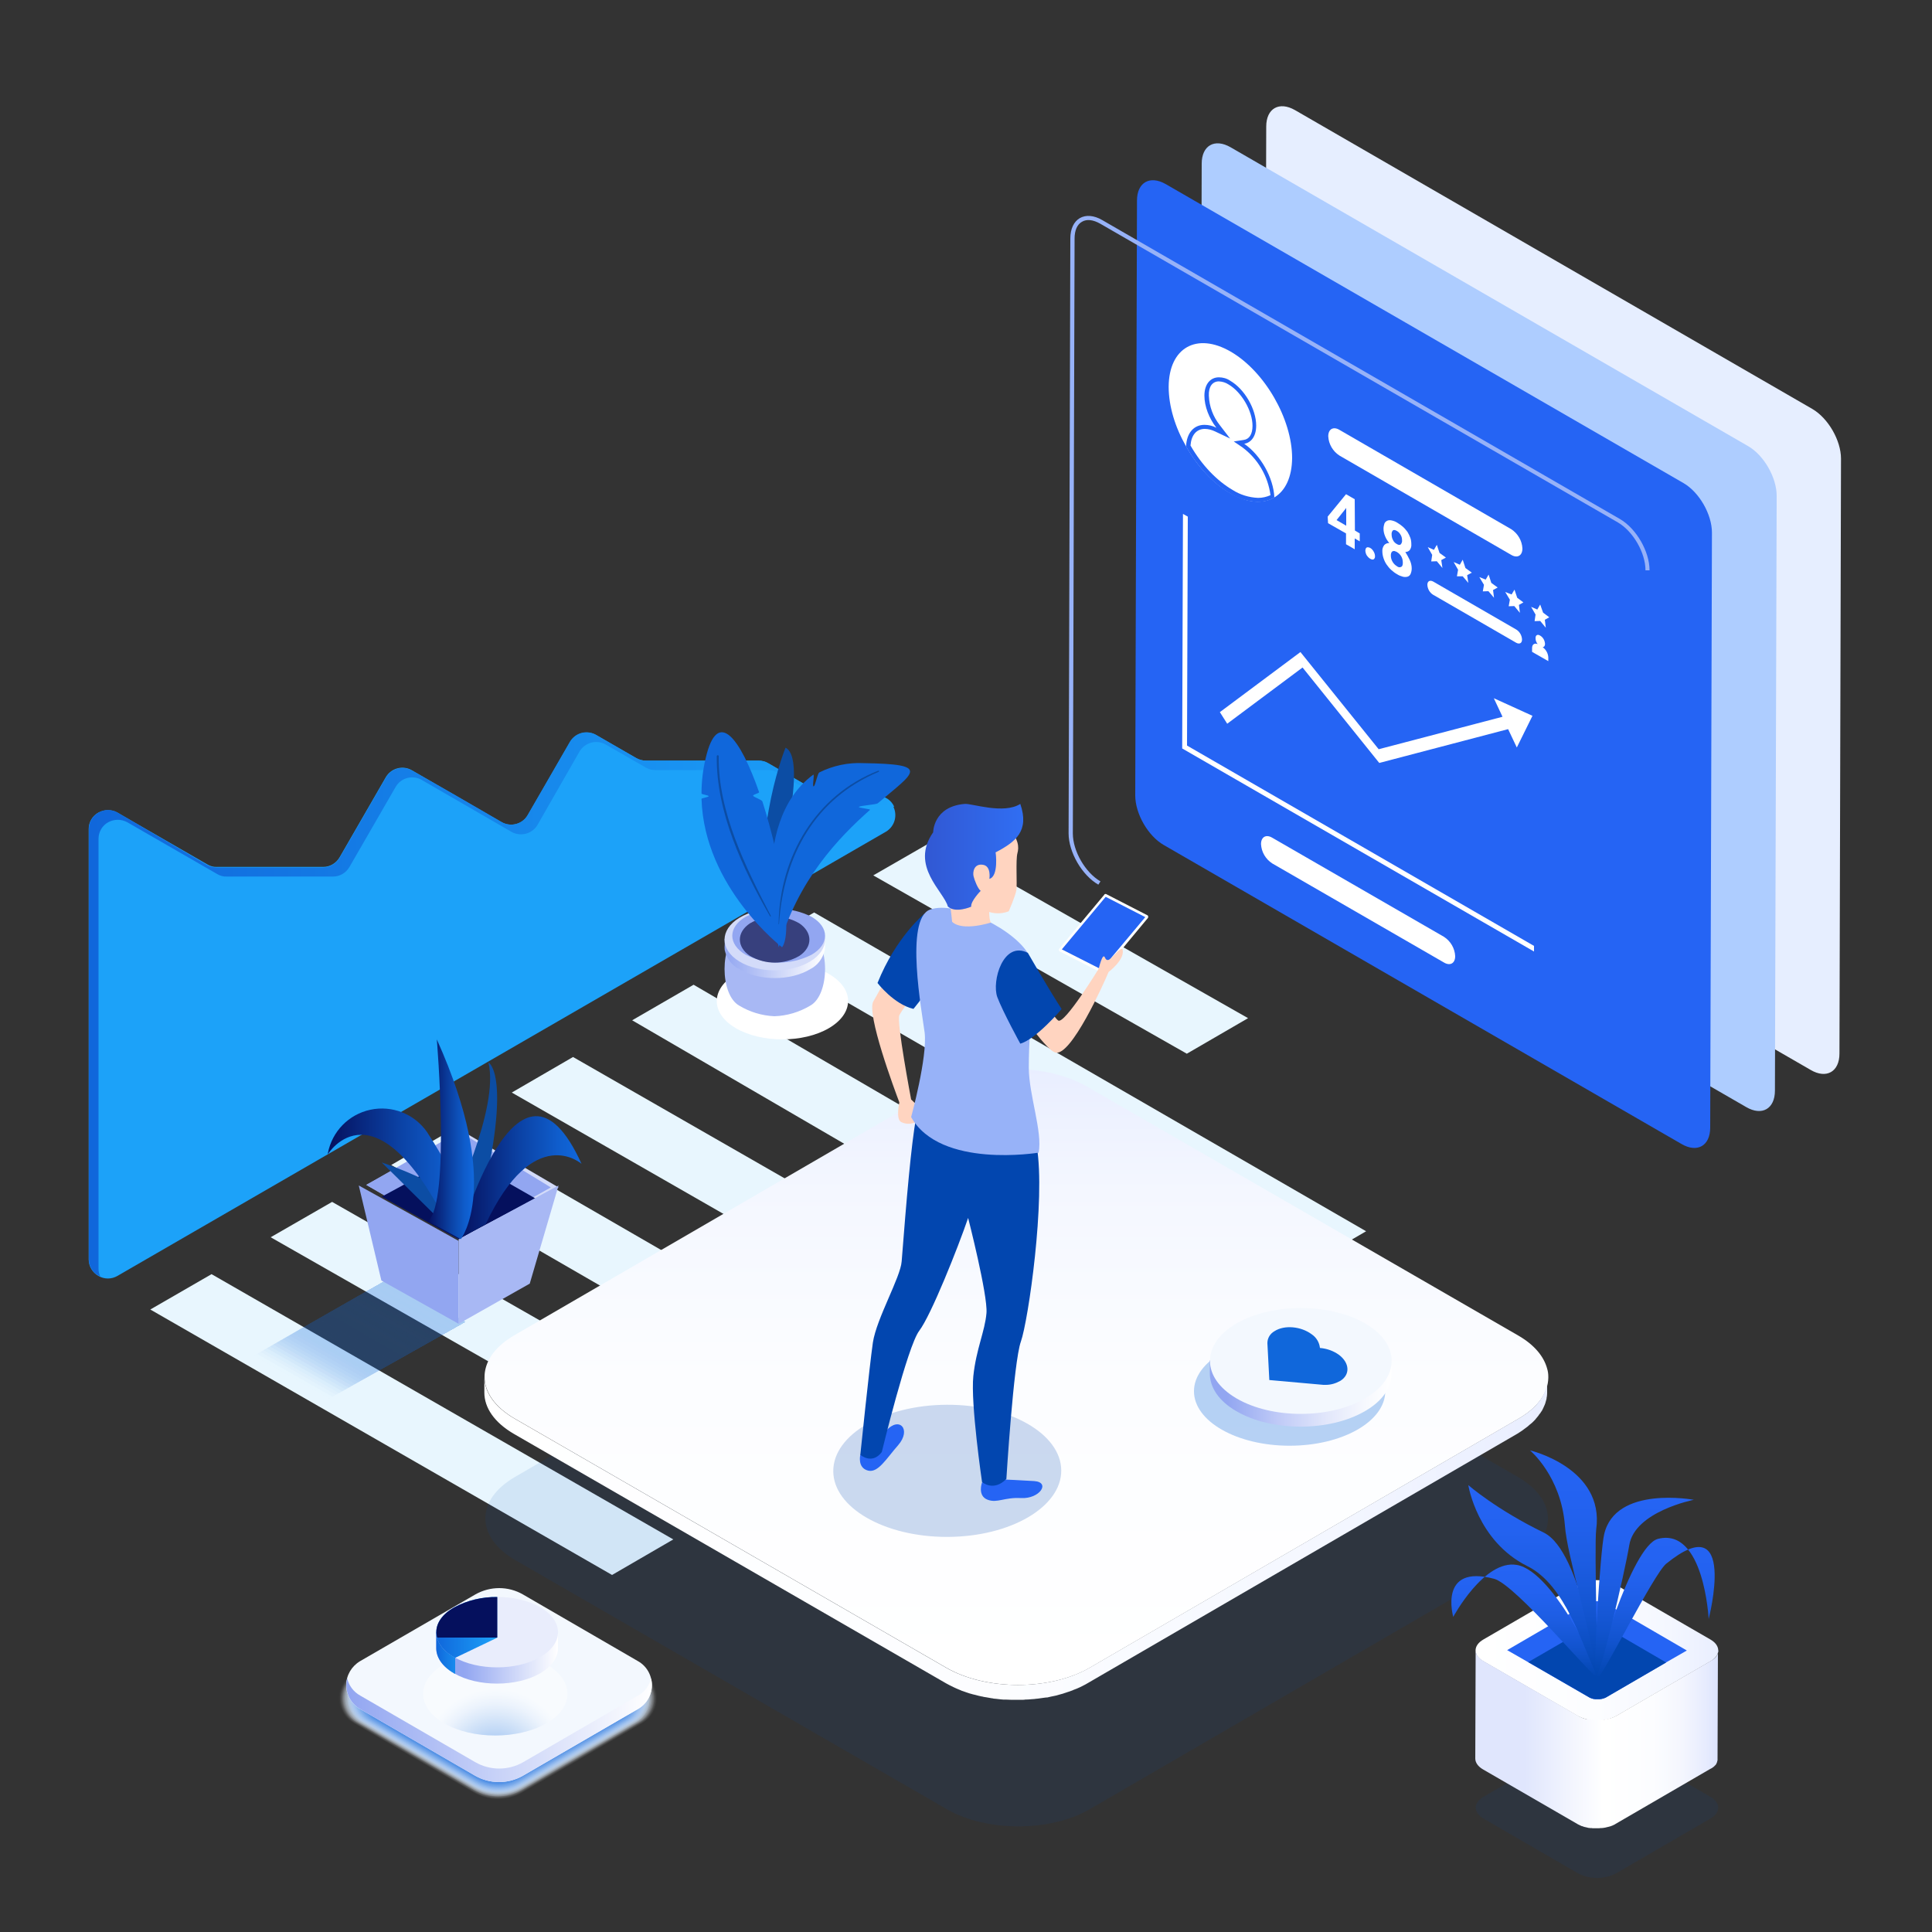 <?xml version="1.0" encoding="utf-8"?>
<!-- Generator: Adobe Illustrator 22.0.0, SVG Export Plug-In . SVG Version: 6.00 Build 0)  -->
<svg version="1.1" id="图层_1" xmlns="http://www.w3.org/2000/svg" xmlns:xlink="http://www.w3.org/1999/xlink" x="0px" y="0px"
	 viewBox="0 0 1000 1000" style="enable-background:new 0 0 1000 1000;" xml:space="preserve">
<rect x="0" y="0" width="1000" height="1000" fill="#333333" stroke="none"/>
<style type="text/css">
	.st0{fill:none;}
	.st1{fill:#1CA2F9;}
	.st2{fill:url(#路径_125_);}
	.st3{fill:#E8F6FE;}
	.st4{fill:#0C4DA4;}
	.st5{fill:url(#路径_128_);}
	.st6{fill:#A8B8F4;}
	.st7{fill:url(#路径_129_);}
	.st8{fill:#D3DBF9;}
	.st9{fill:#92A6F1;}
	.st10{fill:#37407D;}
	.st11{fill:#1067DB;}
	.st12{opacity:0.3;}
	.st13{fill:#1067DB;fill-opacity:0;}
	.st14{opacity:2.000000e-02;fill:#1067DB;enable-background:new    ;}
	.st15{opacity:5.000000e-02;fill:#1067DB;enable-background:new    ;}
	.st16{opacity:7.000000e-02;fill:#1067DB;enable-background:new    ;}
	.st17{opacity:0.1;fill:#1067DB;enable-background:new    ;}
	.st18{opacity:0.12;fill:#1067DB;enable-background:new    ;}
	.st19{opacity:0.15;fill:#1067DB;enable-background:new    ;}
	.st20{opacity:0.17;fill:#1067DB;enable-background:new    ;}
	.st21{opacity:0.2;fill:#1067DB;enable-background:new    ;}
	.st22{opacity:0.22;fill:#1067DB;enable-background:new    ;}
	.st23{opacity:0.24;fill:#1067DB;enable-background:new    ;}
	.st24{opacity:0.27;fill:#1067DB;enable-background:new    ;}
	.st25{opacity:0.29;fill:#1067DB;enable-background:new    ;}
	.st26{opacity:0.32;fill:#1067DB;enable-background:new    ;}
	.st27{opacity:0.34;fill:#1067DB;enable-background:new    ;}
	.st28{opacity:0.37;fill:#1067DB;enable-background:new    ;}
	.st29{opacity:0.39;fill:#1067DB;enable-background:new    ;}
	.st30{opacity:0.41;fill:#1067DB;enable-background:new    ;}
	.st31{opacity:0.44;fill:#1067DB;enable-background:new    ;}
	.st32{opacity:0.46;fill:#1067DB;enable-background:new    ;}
	.st33{opacity:0.49;fill:#1067DB;enable-background:new    ;}
	.st34{opacity:0.51;fill:#1067DB;enable-background:new    ;}
	.st35{opacity:0.54;fill:#1067DB;enable-background:new    ;}
	.st36{opacity:0.56;fill:#1067DB;enable-background:new    ;}
	.st37{opacity:0.59;fill:#1067DB;enable-background:new    ;}
	.st38{opacity:0.61;fill:#1067DB;enable-background:new    ;}
	.st39{opacity:0.63;fill:#1067DB;enable-background:new    ;}
	.st40{opacity:0.66;fill:#1067DB;enable-background:new    ;}
	.st41{opacity:0.68;fill:#1067DB;enable-background:new    ;}
	.st42{opacity:0.71;fill:#1067DB;enable-background:new    ;}
	.st43{opacity:0.73;fill:#1067DB;enable-background:new    ;}
	.st44{opacity:0.76;fill:#1067DB;enable-background:new    ;}
	.st45{opacity:0.78;fill:#1067DB;enable-background:new    ;}
	.st46{opacity:0.8;fill:#1067DB;enable-background:new    ;}
	.st47{opacity:0.83;fill:#1067DB;enable-background:new    ;}
	.st48{opacity:0.85;fill:#1067DB;enable-background:new    ;}
	.st49{opacity:0.88;fill:#1067DB;enable-background:new    ;}
	.st50{opacity:0.9;fill:#1067DB;enable-background:new    ;}
	.st51{opacity:0.93;fill:#1067DB;enable-background:new    ;}
	.st52{opacity:0.95;fill:#1067DB;enable-background:new    ;}
	.st53{opacity:0.98;fill:#1067DB;enable-background:new    ;}
	.st54{fill:#05105D;}
	.st55{fill:url(#路径_130_);}
	.st56{fill:url(#路径_131_);}
	.st57{fill:url(#路径_132_);}
	.st58{opacity:0.1;fill:#0246AF;enable-background:new    ;}
	.st59{fill:url(#Path_43_);}
	.st60{fill:url(#Path_44_);}
	.st61{fill:#E6EEFF;}
	.st62{fill:#AECDFF;}
	.st63{fill:#2564F4;}
	.st64{fill:#97B2F8;}
	.st65{fill:#FFFFFF;}
	.st66{fill:url(#Path_45_);}
	.st67{fill:#0246AF;}
	.st68{opacity:0.1;}
	.st69{fill:url(#Path_46_);}
	.st70{fill:url(#Path_47_);}
	.st71{fill:url(#Path_48_);}
	.st72{fill:url(#Path_49_);}
	.st73{fill:url(#Path_50_);}
	.st74{fill:url(#Path_51_);}
	.st75{opacity:0.2;fill:#0246AF;enable-background:new    ;}
	.st76{fill:#FFD4C0;}
	.st77{fill:url(#Path_52_);}
	.st78{opacity:0.3;fill:#1067DB;enable-background:new    ;}
	.st79{fill:url(#路径_133_);}
	.st80{fill:#F3F8FE;}
	.st81{fill:#FFFFFF;fill-opacity:0;}
	.st82{opacity:2.000000e-02;fill:#F9FBFE;enable-background:new    ;}
	.st83{opacity:5.000000e-02;fill:#F3F8FD;enable-background:new    ;}
	.st84{opacity:7.000000e-02;fill:#EEF4FC;enable-background:new    ;}
	.st85{opacity:0.1;fill:#E8F0FB;enable-background:new    ;}
	.st86{opacity:0.12;fill:#E2ECFB;enable-background:new    ;}
	.st87{opacity:0.15;fill:#DCE9FA;enable-background:new    ;}
	.st88{opacity:0.17;fill:#D6E5F9;enable-background:new    ;}
	.st89{opacity:0.2;fill:#D0E1F8;enable-background:new    ;}
	.st90{opacity:0.22;fill:#CBDEF7;enable-background:new    ;}
	.st91{opacity:0.24;fill:#C5DAF6;enable-background:new    ;}
	.st92{opacity:0.27;fill:#BFD6F5;enable-background:new    ;}
	.st93{opacity:0.29;fill:#B9D3F4;enable-background:new    ;}
	.st94{opacity:0.32;fill:#B3CFF4;enable-background:new    ;}
	.st95{opacity:0.34;fill:#ADCBF3;enable-background:new    ;}
	.st96{opacity:0.37;fill:#A8C7F2;enable-background:new    ;}
	.st97{opacity:0.39;fill:#A2C4F1;enable-background:new    ;}
	.st98{opacity:0.41;fill:#9CC0F0;enable-background:new    ;}
	.st99{opacity:0.44;fill:#96BCEF;enable-background:new    ;}
	.st100{opacity:0.46;fill:#90B9EE;enable-background:new    ;}
	.st101{opacity:0.49;fill:#8AB5ED;enable-background:new    ;}
	.st102{opacity:0.51;fill:#85B1ED;enable-background:new    ;}
	.st103{opacity:0.54;fill:#7FADEC;enable-background:new    ;}
	.st104{opacity:0.56;fill:#79AAEB;enable-background:new    ;}
	.st105{opacity:0.59;fill:#73A6EA;enable-background:new    ;}
	.st106{opacity:0.61;fill:#6DA2E9;enable-background:new    ;}
	.st107{opacity:0.63;fill:#679FE8;enable-background:new    ;}
	.st108{opacity:0.66;fill:#629BE7;enable-background:new    ;}
	.st109{opacity:0.68;fill:#5C97E6;enable-background:new    ;}
	.st110{opacity:0.71;fill:#5693E6;enable-background:new    ;}
	.st111{opacity:0.73;fill:#5090E5;enable-background:new    ;}
	.st112{opacity:0.76;fill:#4A8CE4;enable-background:new    ;}
	.st113{opacity:0.78;fill:#4488E3;enable-background:new    ;}
	.st114{opacity:0.8;fill:#3F85E2;enable-background:new    ;}
	.st115{opacity:0.83;fill:#3981E1;enable-background:new    ;}
	.st116{opacity:0.85;fill:#337DE0;enable-background:new    ;}
	.st117{opacity:0.88;fill:#2D7ADF;enable-background:new    ;}
	.st118{opacity:0.9;fill:#2776DF;enable-background:new    ;}
	.st119{opacity:0.93;fill:#2172DE;enable-background:new    ;}
	.st120{opacity:0.95;fill:#1C6EDD;enable-background:new    ;}
	.st121{opacity:0.98;fill:#166BDC;enable-background:new    ;}
	.st122{fill:url(#路径_134_);}
	.st123{opacity:0.44;fill:url(#路径_135_);enable-background:new    ;}
	.st124{fill:url(#路径_136_);}
	.st125{fill:url(#路径_137_);}
	.st126{fill:#E9EDFC;}
	.st127{fill:url(#路径_138_);}
</style>
<rect id="矩形复制-21" class="st0" width="1000" height="1000"/>
<g id="graph-3复制-3" transform="translate(0, 324)">
	<path id="路径" class="st1" d="M458.7,106.4l-397.9,230c-3.1,1.8-6.8,1.8-9.9,0s-5-5-5-8.6V105.1c0-3.5,1.9-6.8,5-8.5
		c3.1-1.7,6.8-1.7,9.9,0l46.5,26.8c1.5,0.9,3.2,1.4,5,1.3h55c3.5,0,6.7-1.9,8.5-5l24-41.6c2.8-4.6,8.8-6.1,13.4-3.4l23.2,13.4
		l23.3,13.5c4.7,2.6,10.7,1,13.4-3.6L295.1,60c2.8-4.6,8.7-6.2,13.4-3.6l20.9,12c1.5,0.9,3.2,1.3,5,1.3h58.2c1.7,0,3.5,0.4,5,1.3
		l27.1,15.7c1.5,0.9,3.2,1.3,5,1.3h24.3c4.3,0.2,8,3.2,9.1,7.4C464.2,99.7,462.4,104.1,458.7,106.4z"/>
	
		<linearGradient id="路径_125_" gradientUnits="userSpaceOnUse" x1="193.535" y1="571.869" x2="194.535" y2="571.869" gradientTransform="matrix(416.866 0 0 -281.704 -80631.938 161293.75)">
		<stop  offset="0" style="stop-color:#1067DB"/>
		<stop  offset="1" style="stop-color:#1CA2F9"/>
	</linearGradient>
	<path id="路径_1_" class="st2" d="M51,332.8V110.1c0-3.5,1.9-6.8,5-8.5s6.8-1.7,9.9,0l46.5,26.8c1.5,0.9,3.2,1.4,5,1.3h55
		c3.5,0,6.7-1.9,8.5-5l24-41.6c2.8-4.6,8.8-6.1,13.4-3.4l23.2,13.4l23.3,13.5c4.7,2.6,10.7,1,13.4-3.6L300,64.9
		c2.8-4.6,8.7-6.2,13.4-3.6l20.9,12c1.5,0.9,3.2,1.3,5,1.3h58.2c1.7,0,3.5,0.4,5,1.3l27.1,15.7c1.5,0.9,3.2,1.3,5,1.3h24.3
		c1.4,0,2.7,0.3,4,0.8c-1.5-3.6-5.1-5.9-8.9-5.8h-24.4c-1.7,0-3.5-0.4-5-1.3L397.5,71c-1.5-0.9-3.2-1.3-5-1.3h-58.2
		c-1.7,0-3.5-0.5-5-1.3l-20.9-12.1c-4.7-2.6-10.6-1.1-13.4,3.6l-21.9,38c-2.7,4.7-8.7,6.3-13.4,3.6l-23.3-13.5l-23.2-13.2
		c-4.7-2.6-10.6-1.1-13.4,3.6l-24,41.6c-1.8,3-5,4.9-8.5,5h-55.2c-1.7,0-3.5-0.4-5-1.3L60.9,96.6c-3.1-1.8-6.8-1.8-9.9,0
		c-3.1,1.7-5,5-5,8.5v222.7c0,3.9,2.3,7.4,5.9,8.9C51.3,335.5,51,334.2,51,332.8z"/>
	<polygon id="路径_2_" class="st3" points="77.8,353.8 316.8,491.2 348.5,472.8 109.5,335.5 	"/>
	<polygon id="路径_3_" class="st3" points="140.1,316.4 300.9,408.1 332.6,389.8 171.9,298.1 	"/>
	<polygon id="路径_4_" class="st3" points="202.5,279 488.2,444 520,425.7 234.2,260.6 	"/>
	<polygon id="路径_5_" class="st3" points="264.9,241.5 503.7,378.4 535.5,360.1 296.6,223.1 	"/>
	<polygon id="路径_6_" class="st3" points="327.2,204.1 487.8,297.6 519.6,279.3 359,185.7 	"/>
	<polygon id="路径_7_" class="st3" points="389.6,166.6 675.4,331.7 707.1,313.3 421.4,148.3 	"/>
	<polygon id="路径_8_" class="st3" points="452,129.1 614.3,221.4 646,203 483.8,110.8 	"/>
</g>
<g id="编组-12复制-5" transform="translate(317, 324)">
	<path id="路径_9_" class="st4" d="M89.6,63c0,0-16.6,40.1-10.2,87.4C79.5,150.4,103.6,69.9,89.6,63z"/>
	
		<radialGradient id="路径_128_" cx="-127.381" cy="203.16" r="0.819" gradientTransform="matrix(39.75 0 0 -39.75 5151.38 23015.254)" gradientUnits="userSpaceOnUse">
		<stop  offset="0.27" style="stop-color:#1067DB"/>
		<stop  offset="0.31" style="stop-color:#2977DF"/>
		<stop  offset="0.41" style="stop-color:#619BE7"/>
		<stop  offset="0.52" style="stop-color:#91B9EE"/>
		<stop  offset="0.62" style="stop-color:#B9D2F4"/>
		<stop  offset="0.72" style="stop-color:#D8E6F9"/>
		<stop  offset="0.82" style="stop-color:#EDF4FC"/>
		<stop  offset="0.91" style="stop-color:#FBFCFE"/>
		<stop  offset="1" style="stop-color:#FFFFFF"/>
	</radialGradient>
	<path id="路径_10_" class="st5" d="M112,208.2c13.3-7.8,13.3-20.4,0-28.1s-34.9-7.8-48.1,0s-13.2,20.4,0,28.1
		S98.8,215.9,112,208.2z"/>
	<path id="路径_11_" class="st6" d="M102.4,196.5c10.2-5.7,10.2-32.2,0-37.9c-11.6-5.7-25.2-5.7-36.8,0
		c-10.1,5.7-10.1,32.2,0,37.9c5.5,3.3,11.7,5.2,18.2,5.5C90.3,201.8,96.7,199.9,102.4,196.5z"/>
	
		<linearGradient id="路径_129_" gradientUnits="userSpaceOnUse" x1="-126.731" y1="574.77" x2="-125.731" y2="574.77" gradientTransform="matrix(52 0 0 -31.8 6648 18444.002)">
		<stop  offset="0" style="stop-color:#92A6F1"/>
		<stop  offset="1" style="stop-color:#FFFFFF"/>
	</linearGradient>
	<path id="路径_12_" class="st7" d="M110,166.6v-4.7h-1c-1.5-2.9-3.8-5.3-6.6-6.9c-10.2-6.2-26.7-6.2-36.8,0
		c-2.8,1.6-5.1,3.9-6.6,6.9h-0.9v3.1c-0.1,0.9-0.1,1.8,0,2.7l0,0l0,0c0.9,4.3,3.7,8,7.5,9.9c10.1,6.2,26.7,6.2,36.8,0
		c3.8-1.9,6.5-5.5,7.5-9.9l0,0L110,166.6z"/>
	<path id="路径_13_" class="st8" d="M102.4,173.6c10.2-6.2,10.2-16.3,0-22.5c-10.2-6.2-26.7-6.2-36.8,0
		c-10.1,6.2-10.1,16.3,0,22.5S92.3,179.8,102.4,173.6z"/>
	<path id="路径_14_" class="st9" d="M103,170.2c9.4-5.4,9.4-14.3,0-19.7c-10.7-5.4-23.3-5.4-34,0c-9.3,5.4-9.3,14.3,0,19.7
		C79.7,175.6,92.3,175.6,103,170.2L103,170.2z"/>
	<path id="路径_15_" class="st10" d="M96.7,170.8c7-4.6,7-12.2,0-16.9c-8-4.6-17.5-4.6-25.5,0c-7,4.6-7,12.2,0,16.9
		C79.3,175.4,88.7,175.4,96.7,170.8L96.7,170.8z"/>
	<path id="路径_16_" class="st11" d="M87.8,166.3c0,0-40.3-30.9-41.7-76.8c0-0.4,3.7-0.9,3.7-1.4c0-0.5-3.7-0.9-3.7-1.4
		c0-6.1,0.7-12.1,2.1-18c6.2-27.2,18.2-9.9,27.7,17.3c0.2,0.6-3.3,1.2-3.1,1.9c0.2,0.6,4.4,2,4.8,2.9
		C87.1,120.4,93.6,158.7,87.8,166.3z"/>
	<path id="路径_17_" class="st4" d="M82,150.1c-13.1-25.3-27.4-54-27-82.7c0-0.3-0.2-0.5-0.5-0.5c-0.3,0-0.5,0.2-0.5,0.5
		c-0.4,28.6,13.3,58.1,27.6,82.9C81.8,150.5,82.1,150.3,82,150.1L82,150.1z"/>
	<path id="路径_18_" class="st11" d="M86.1,166.3c0,0-16.7-63.8,17.8-89.3c0.9-0.7-0.7,6.6,0.3,6c0.9-0.6,1.9-6.7,2.9-7.2
		c7-3.5,14.9-5.2,22.8-4.8c35.3,0.5,26.6,4.5,7.4,20.8c-0.7,0.6-9,1.2-9.7,1.8c-0.7,0.6,6.3,1.1,5.7,1.6
		C117.1,109.5,95.8,131.7,86.1,166.3z"/>
	<path id="路径_19_" class="st4" d="M86.2,154.4c2.4-35.8,18.8-65.2,51.6-78.9c0.4-0.1,0.2-0.7-0.2-0.6
		c-32.1,12.5-51.2,44.2-51.6,79.5H86.2z"/>
</g>
<g id="编组-82复制-11" transform="translate(83, 483)">
	<g id="编组" transform="translate(0, 123.34)" class="st12">
		<polygon id="路径_20_" class="st13" points="46.8,96.3 85.8,118.5 157.6,77.9 118.4,55.6 		"/>
		<polygon id="路径_21_" class="st14" points="48.4,95.3 87.4,117.5 157.6,77.9 118.4,55.6 		"/>
		<polygon id="路径_22_" class="st15" points="50.1,94.4 89.1,116.6 157.6,77.9 118.4,55.6 		"/>
		<polygon id="路径_23_" class="st16" points="51.8,93.4 90.8,115.6 157.6,77.9 118.4,55.6 		"/>
		<polygon id="路径_24_" class="st17" points="53.4,92.5 92.5,114.7 157.6,77.9 118.4,55.6 		"/>
		<polygon id="路径_25_" class="st18" points="55.1,91.5 94.2,113.8 157.6,77.9 118.4,55.6 		"/>
		<polygon id="路径_26_" class="st19" points="56.8,90.6 95.8,112.8 157.6,77.9 118.4,55.6 		"/>
		<polygon id="路径_27_" class="st20" points="58.4,89.6 97.5,111.9 157.6,77.9 118.4,55.6 		"/>
		<polygon id="路径_28_" class="st21" points="60.1,88.7 99.1,110.9 157.6,77.9 118.4,55.6 		"/>
		<polygon id="路径_29_" class="st22" points="61.7,87.7 100.8,110 157.6,77.9 118.4,55.6 		"/>
		<polygon id="路径_30_" class="st23" points="63.4,86.8 102.5,109 157.6,77.9 118.4,55.6 		"/>
		<polygon id="路径_31_" class="st24" points="65.1,85.9 104.2,108.1 157.6,77.9 118.4,55.6 		"/>
		<polygon id="路径_32_" class="st25" points="66.7,84.9 105.8,107.2 157.6,77.9 118.4,55.6 		"/>
		<polygon id="路径_33_" class="st26" points="68.4,83.9 107.5,106.2 157.6,77.9 118.4,55.6 		"/>
		<polygon id="路径_34_" class="st27" points="70,83 109.1,105.2 157.6,77.9 118.4,55.6 		"/>
		<polygon id="路径_35_" class="st28" points="71.7,82 110.8,104.3 157.6,77.9 118.4,55.6 		"/>
		<polygon id="路径_36_" class="st29" points="73.4,81.1 112.5,103.4 157.6,77.9 118.4,55.6 		"/>
		<polygon id="路径_37_" class="st30" points="75,80.2 114.1,102.5 157.6,77.9 118.4,55.6 		"/>
		<polygon id="路径_38_" class="st31" points="76.7,79.2 115.8,101.5 157.6,77.9 118.4,55.6 		"/>
		<polygon id="路径_39_" class="st32" points="78.3,78.3 117.5,100.5 157.6,77.9 118.4,55.6 		"/>
		<polygon id="路径_40_" class="st33" points="80,77.3 119.1,99.6 157.6,77.9 118.4,55.6 		"/>
		<polygon id="路径_41_" class="st34" points="81.7,76.4 120.8,98.7 157.6,77.9 118.4,55.6 		"/>
		<polygon id="路径_42_" class="st35" points="83.4,75.4 122.4,97.7 157.6,77.9 118.4,55.6 		"/>
		<polygon id="路径_43_" class="st36" points="85,74.4 124.1,96.8 157.6,77.9 118.4,55.6 		"/>
		<polygon id="路径_44_" class="st37" points="86.7,73.5 125.8,95.8 157.6,77.9 118.4,55.6 		"/>
		<polygon id="路径_45_" class="st38" points="88.3,72.6 127.5,94.9 157.6,77.9 118.4,55.6 		"/>
		<polygon id="路径_46_" class="st39" points="90,71.6 129.1,93.9 157.6,77.9 118.4,55.6 		"/>
		<polygon id="路径_47_" class="st40" points="91.7,70.7 130.8,93 157.6,77.9 118.4,55.6 		"/>
		<polygon id="路径_48_" class="st41" points="93.3,69.7 132.5,92.1 157.6,77.9 118.4,55.6 		"/>
		<polygon id="路径_49_" class="st42" points="95,68.8 134.1,91.1 157.6,77.9 118.4,55.6 		"/>
		<polygon id="路径_50_" class="st43" points="96.6,67.8 135.8,90.2 157.6,77.9 118.4,55.6 		"/>
		<polygon id="路径_51_" class="st44" points="98.3,66.9 137.5,89.2 157.6,77.9 118.4,55.6 		"/>
		<polygon id="路径_52_" class="st45" points="100,65.9 139.2,88.3 157.6,77.9 118.4,55.6 		"/>
		<polygon id="路径_53_" class="st46" points="101.6,65 140.8,87.4 157.6,77.9 118.4,55.6 		"/>
		<polygon id="路径_54_" class="st47" points="103.3,64 142.5,86.4 157.6,77.9 118.4,55.6 		"/>
		<polygon id="路径_55_" class="st48" points="104.9,63.1 144.1,85.5 157.6,77.9 118.4,55.6 		"/>
		<polygon id="路径_56_" class="st49" points="106.6,62.1 145.8,84.5 157.6,77.9 118.4,55.6 		"/>
		<polygon id="路径_57_" class="st50" points="108.3,61.2 147.5,83.6 157.6,77.9 118.4,55.6 		"/>
		<polygon id="路径_58_" class="st51" points="110,60.2 149.1,82.7 157.6,77.9 118.4,55.6 		"/>
		<polygon id="路径_59_" class="st52" points="111.6,59.3 150.8,81.7 157.6,77.9 118.4,55.6 		"/>
		<polygon id="路径_60_" class="st53" points="113.2,58.3 152.5,80.8 157.6,77.9 118.4,55.6 		"/>
		<polygon id="路径_61_" class="st11" points="114.9,57.4 154.1,79.8 157.6,77.9 118.4,55.6 		"/>
	</g>
	<polygon id="路径_62_" class="st8" points="156.7,102.7 106.6,130.3 156.4,158.4 206.1,131.6 	"/>
	<polygon id="路径_63_" class="st9" points="154.7,102.7 106.6,130.3 154.4,158.4 202.1,131.6 	"/>
	<polygon id="路径_64_" class="st54" points="154.6,114.7 114.6,136.4 154.3,158.4 194.1,137.3 	"/>
	<polygon id="路径_65_" class="st9" points="102.7,130.6 114.4,179.8 154.4,202.2 154.4,159.3 	"/>
	<polygon id="路径_66_" class="st6" points="206.1,130.6 191.2,181.4 154.4,202.2 154.4,158.5 	"/>
	<path id="路径_67_" class="st4" d="M146.8,150.5l-32.2-31.8c0,0,41.2,13.4,43.8,27.5L146.8,150.5z"/>
	
		<linearGradient id="路径_130_" gradientUnits="userSpaceOnUse" x1="108.429" y1="414.134" x2="109.431" y2="414.134" gradientTransform="matrix(75.568 0 0 -63.66 -8107.318 26486.215)">
		<stop  offset="0" style="stop-color:#05105D"/>
		<stop  offset="6.000000e-02" style="stop-color:#061666"/>
		<stop  offset="0.5" style="stop-color:#0B42A5"/>
		<stop  offset="0.81" style="stop-color:#0F5DCC"/>
		<stop  offset="0.98" style="stop-color:#1067DB"/>
	</linearGradient>
	<path id="路径_68_" class="st55" d="M162.3,150c-6.4-16.5-14.6-32.3-24.3-47.1c-6.6-9.4-18.1-13.9-29.3-11.5
		c-11.2,2.4-19.8,11.2-22,22.5v0.5c0,0,24.6-40.1,63.8,40L162.3,150z"/>
	<path id="路径_69_" class="st4" d="M150.4,142.5c0,0,25.3-51.7,19.4-75.6c0,0,12.5,6-4.1,74L150.4,142.5z"/>
	
		<linearGradient id="路径_131_" gradientUnits="userSpaceOnUse" x1="107.951" y1="414.134" x2="108.951" y2="414.134" gradientTransform="matrix(63.636 0 0 -63.66 -6715.273 26490.199)">
		<stop  offset="0" style="stop-color:#05105D"/>
		<stop  offset="6.000000e-02" style="stop-color:#061666"/>
		<stop  offset="0.5" style="stop-color:#0B42A5"/>
		<stop  offset="0.81" style="stop-color:#0F5DCC"/>
		<stop  offset="0.98" style="stop-color:#1067DB"/>
	</linearGradient>
	<path id="路径_70_" class="st56" d="M154.4,158.4c0,0,30.6-111.9,63.6-39c0,0-24.6-21.8-49.6,31.2L154.4,158.4z"/>
	
		<linearGradient id="路径_132_" gradientUnits="userSpaceOnUse" x1="102.871" y1="413.505" x2="103.871" y2="413.505" gradientTransform="matrix(23.864 0 0 -103.447 -2316.409 42882.531)">
		<stop  offset="0" style="stop-color:#05105D"/>
		<stop  offset="6.000000e-02" style="stop-color:#061666"/>
		<stop  offset="0.5" style="stop-color:#0B42A5"/>
		<stop  offset="0.81" style="stop-color:#0F5DCC"/>
		<stop  offset="0.98" style="stop-color:#1067DB"/>
	</linearGradient>
	<path id="路径_71_" class="st57" d="M155.5,158.4c0,0,21.8-27.5-12.4-103.4c0,0,7.1,84.5-4.6,94.1L155.5,158.4z"/>
</g>
<g id="flat" transform="translate(204, 498)">
	<path id="Path" class="st58" d="M581.7,266.5c20.6,11.9,20.7,31.1,0.3,43L360.1,438.4c-20.4,11.9-53.6,11.9-74.1,0L62.7,309.5
		c-20.5-11.9-20.7-31.1-0.2-43l221.8-128.9c20.4-11.9,53.6-11.9,74.1,0L581.7,266.5z"/>
	
		<linearGradient id="Path_43_" gradientUnits="userSpaceOnUse" x1="-9.852" y1="397.326" x2="-9.852" y2="398.326" gradientTransform="matrix(550.597 0 0 -318.833 5746.762 127054.781)">
		<stop  offset="0" style="stop-color:#FFFFFF"/>
		<stop  offset="0.5" style="stop-color:#FCFDFF"/>
		<stop  offset="0.8" style="stop-color:#F4F7FF"/>
		<stop  offset="1" style="stop-color:#E9EEFF"/>
	</linearGradient>
	<path id="Path_1_" class="st59" d="M597.4,214.5v0.6c-0.1,7.7-5.2,15.3-15.2,21.1l-222.1,129c-20.5,11.9-53.7,11.9-74.3,0
		l-223.5-129c-10.3-6-15.5-13.8-15.5-21.6c0-1.5,0.2-3,0.6-4.5c1.6-6.2,6.5-12.1,14.7-16.9L284.1,64.3c20.5-11.9,53.7-11.9,74.3,0
		l223.5,129c8.3,4.8,13.2,10.8,14.9,17.1C597.2,211.7,597.4,213.1,597.4,214.5L597.4,214.5z"/>
	
		<linearGradient id="Path_44_" gradientUnits="userSpaceOnUse" x1="-10.379" y1="398.121" x2="-9.352" y2="398.121" gradientTransform="matrix(550.438 0 0 -167.468 5745.176 66970.961)">
		<stop  offset="0" style="stop-color:#FFFFFF"/>
		<stop  offset="0.5" style="stop-color:#FCFDFF"/>
		<stop  offset="0.8" style="stop-color:#F4F7FF"/>
		<stop  offset="1" style="stop-color:#E9EEFF"/>
	</linearGradient>
	<path id="Path_2_" class="st60" d="M582.1,236.2L360,365.2c-20.5,11.9-53.7,11.9-74.3,0l-223.5-129c-10.3-6-15.5-13.8-15.5-21.6
		v8.2c0,7.8,5.1,15.5,15.5,21.5l223.5,129c1.2,0.7,2.5,1.3,3.9,2c0.4,0.2,0.9,0.4,1.3,0.6c0.8,0.3,1.5,0.7,2.4,1
		c0.1,0.1,0.3,0.1,0.4,0.2l0.9,0.3c1,0.4,2.1,0.7,3.2,1.1l1.1,0.3l0.7,0.2c0.5,0.1,0.9,0.2,1.3,0.3c1.1,0.3,2.2,0.6,3.3,0.8
		c0.3,0,0.6,0.1,0.9,0.2c0.3,0.1,0.9,0.1,1.3,0.2l2.8,0.5c0.4,0,0.8,0.1,1.1,0.2c0.4,0,0.8,0.1,1.2,0.1c0.9,0.1,1.7,0.2,2.6,0.3
		l1.2,0.1c0.4,0,0.8,0,1.2,0c0.9,0,1.8,0.1,2.6,0.1c0.5,0,0.9,0,1.3,0s0.7,0,1,0c1,0,1.9,0,2.9,0h1.4c0.3,0,0.6,0,0.8-0.1
		c1.2,0,2.4-0.1,3.5-0.2l1.4-0.1l0.7-0.1l1.1-0.1c1.2-0.2,2.4-0.3,3.6-0.5c0.3,0,0.6-0.1,0.9-0.1h0.4c0.6-0.1,1.1-0.3,1.7-0.4
		c1-0.2,1.9-0.4,2.9-0.6c0.7-0.2,1.3-0.4,2.1-0.6c0.9-0.2,1.8-0.5,2.6-0.8c0.2,0,0.4-0.1,0.6-0.2c1.1-0.3,2.1-0.7,3.2-1.1l0.4-0.2
		c1.2-0.4,2.3-0.9,3.4-1.4l1-0.5c1.2-0.6,2.4-1.2,3.5-1.9l222.2-129l0.6-0.4c1-0.6,1.8-1.2,2.6-1.8l0.4-0.3c1-0.7,1.9-1.4,2.6-2.1
		l0.4-0.3c0.1-0.1,0.3-0.3,0.5-0.4c0.7-0.6,1.3-1.3,1.9-1.9l0.3-0.4c0.3-0.4,0.7-0.8,1-1.2c0.3-0.4,0.5-0.6,0.7-1s0.2-0.2,0.3-0.3
		c0.4-0.6,0.8-1.2,1.2-1.8c0.1-0.2,0.2-0.4,0.3-0.6c0.1-0.1,0.1-0.3,0.2-0.4c0.3-0.7,0.6-1.3,0.9-2c0-0.2,0.1-0.3,0.2-0.5l0.1-0.4
		c0.2-0.7,0.4-1.4,0.6-2.1v-0.4c0-0.1,0-0.2,0.1-0.4c0.1-0.7,0.2-1.5,0.2-2.2v-0.5V215C597.3,222.7,592.2,230.4,582.1,236.2z"/>
</g>
<path id="Path_3_" class="st61" d="M670.3,57c-8.2-4.7-14.9-0.9-14.9,8.5l-0.9,307.9c0,9.4,6.6,21,14.8,25.7l267.9,154.7
	c8.2,4.8,14.9,0.9,14.9-8.5l0.8-307.9c0-9.4-6.6-20.9-14.8-25.7L670.3,57z"/>
<path id="Path_4_" class="st62" d="M636.9,76.2c-8.2-4.7-14.9-0.9-14.9,8.5l-0.9,307.9c0,9.5,6.6,21,14.8,25.7L903.8,573
	c8.2,4.8,14.9,0.9,14.9-8.5l0.9-307.9c0-9.4-6.6-21-14.8-25.7L636.9,76.2z"/>
<path id="Path_5_" class="st63" d="M603.4,95.3c-8.2-4.7-14.9-0.9-14.9,8.5l-0.9,307.9c0,9.5,6.6,21,14.8,25.7l267.9,154.7
	c8.2,4.8,14.9,1,14.9-8.5l0.9-307.9c0-9.5-6.6-21-14.8-25.7L603.4,95.3z"/>
<path id="Path_6_" class="st64" d="M568.5,457.9c-8.5-4.9-15.4-16.8-15.4-26.6l0.9-307.9c0-4.9,1.8-8.7,4.9-10.5s7.3-1.5,11.6,1
	l267.9,154.7c8.5,4.9,15.4,16.8,15.4,26.6h-2.1c0-9.1-6.4-20.2-14.3-24.8L569.5,115.8c-3.7-2.1-7-2.5-9.5-1
	c-2.5,1.4-3.8,4.5-3.8,8.7l-0.9,307.9c0,9.1,6.4,20.2,14.3,24.8L568.5,457.9z"/>
<path id="Path_7_" class="st65" d="M613.9,231c5.8,10.2,13.9,19.2,22.9,24.3c9,5.2,17.1,5.6,22.9,2.1l0,0c5.6-3.4,9-10.4,9.1-20.3
	c0-20.2-14.2-44.9-31.8-55.1c-17.6-10.2-32-2-32.1,18.2C604.9,210.3,608.3,221.3,613.9,231"/>
<path id="Shape" class="st63" d="M630.9,197.4L630.9,197.4c1.8,0.1,3.5,0.6,5,1.6c6.7,3.9,12.4,13.7,12.4,21.4
	c0,4.2-1.6,6.9-4.5,7.3l-5.2,0.8l4.4,3c8,5.9,13.3,14.9,14.6,24.8c-2,0.9-4.2,1.4-6.4,1.4c-4.7-0.2-9.3-1.6-13.2-4.1
	c-8.2-4.8-16-12.9-21.8-23c0.4-5.4,3.1-8.6,7.4-8.6c1.8,0,3.6,0.5,5.3,1.3l7.8,3.7l-5.3-6.9c-3.5-4.4-5.5-9.7-5.7-15.3
	C625.5,200.2,627.5,197.4,630.9,197.4L630.9,197.4z M630.9,195.3c-4.4,0-7.5,3.5-7.5,9.5c0,5.5,2.4,11.7,6.2,16.6
	c-1.9-1-4-1.5-6.2-1.5c-5.4,0-9.2,4.1-9.5,11.2c5.8,10.2,13.9,19.2,22.8,24.3c4.3,2.7,9.2,4.2,14.3,4.4c3,0,6-0.7,8.6-2.3
	c-0.4-10.1-7.1-22-15.6-27.8c3.7-0.6,6.2-4,6.2-9.4c0-8.5-6-18.9-13.4-23.2C635.1,195.9,633,195.3,630.9,195.3L630.9,195.3z"/>
<polygon id="Path_8_" class="st65" points="614.8,267.4 614.4,385.9 794,489.6 794,492.5 611.9,387.4 612.3,266 "/>
<path id="Path_9_" class="st65" d="M709.2,283.6c0.4,0.2,0.7,0.5,1,0.8c0.3,0.3,0.6,0.7,0.8,1.1c0.4,0.7,0.7,1.5,0.7,2.4
	c0,0.3,0,0.7-0.2,1c-0.1,0.2-0.3,0.5-0.5,0.6c-0.3,0.1-0.5,0.2-0.8,0.1c-0.4-0.1-0.7-0.2-1-0.4c-0.4-0.2-0.7-0.5-1-0.8
	c-0.3-0.3-0.6-0.7-0.8-1c-0.2-0.4-0.4-0.7-0.5-1.2c-0.1-0.4-0.2-0.8-0.2-1.2c0-0.3,0.1-0.7,0.2-1c0.1-0.3,0.3-0.5,0.5-0.6
	c0.2-0.1,0.5-0.2,0.8-0.1C708.5,283.3,708.8,283.4,709.2,283.6z"/>
<path id="Shape_1_" class="st65" d="M729.7,289.9c0.6,1.3,1,2.8,1,4.3c0,1-0.2,2-0.6,2.9c-0.3,0.7-0.9,1.2-1.6,1.4
	c-0.8,0.2-1.6,0.2-2.4,0c-1.1-0.3-2.1-0.7-3-1.3c-1.1-0.6-2.1-1.4-3-2.2c-0.9-0.8-1.7-1.8-2.4-2.8c-0.7-1-1.2-2.1-1.6-3.3
	c-0.4-1.2-0.6-2.4-0.6-3.6c-0.1-1.1,0.3-2.3,1-3.2c0.7-0.7,1.6-1.1,2.6-1c-0.9-1.1-1.7-2.3-2.2-3.6c-0.5-1.2-0.8-2.5-0.8-3.8
	c0-1,0.2-1.9,0.5-2.8c0.3-0.6,0.8-1.1,1.5-1.4c0.7-0.3,1.5-0.3,2.3-0.1c1,0.2,2,0.6,2.9,1.2c1,0.6,2,1.3,2.9,2.1
	c0.9,0.8,1.6,1.7,2.3,2.6c0.6,1,1.1,2,1.5,3.1c0.4,1.1,0.5,2.3,0.5,3.4c0.1,1-0.2,2-0.8,2.9c-0.6,0.7-1.4,1-2.3,1
	C728.2,287,729,288.4,729.7,289.9L729.7,289.9z M725.3,293.4c0.6-0.3,0.8-1.1,0.8-2.2c0-0.6-0.1-1.1-0.2-1.7
	c-0.1-0.5-0.4-1.1-0.6-1.5c-0.3-0.5-0.6-0.9-1-1.3c-0.4-0.4-0.8-0.7-1.3-1c-0.4-0.2-0.9-0.4-1.3-0.5c-0.3,0-0.7,0-1,0.2
	c-0.3,0.2-0.5,0.5-0.6,0.8c-0.2,0.5-0.2,0.9-0.2,1.4c0,1.1,0.3,2.2,0.9,3.2c0.3,0.5,0.6,0.9,1,1.3c0.4,0.4,0.8,0.7,1.3,1
	C723.6,293.6,724.5,293.8,725.3,293.4L725.3,293.4z M721,274.5c-0.5,0.5-0.8,1.3-0.7,2.1c0,1,0.2,2,0.7,2.9c0.4,0.9,1.1,1.6,2,2.1
	c0.8,0.5,1.5,0.6,2,0.2c0.5-0.6,0.8-1.3,0.7-2.1c0-1-0.2-2-0.7-2.8c-0.5-0.9-1.1-1.6-2-2.1C722.1,274.3,721.5,274.2,721,274.5
	L721,274.5z"/>
<polygon id="Path_10_" class="st65" points="793.2,370.5 785.1,386.9 780.6,377.4 713.9,394.9 674.2,345.5 635.2,374.6 631.4,368.6 
	673.1,337.5 713.6,387.8 777.7,371 773.2,361.4 "/>
<polygon id="Path_11_" class="st65" points="743.7,282 745.1,286.2 748.4,288.6 746,289.9 746.6,294 743.7,290.5 740.8,290.6 
	741.3,287.2 739,283.2 742.2,284.6 "/>
<path id="Path_12_" class="st65" d="M782.2,273.9c3.4,2.2,5.6,5.9,5.8,10c0,3.7-2.6,5.2-5.8,3.3l-88.9-51.4c-3.4-2.2-5.6-5.9-5.8-10
	c0-3.7,2.6-5.2,5.8-3.3L782.2,273.9z"/>
<path id="Shape_2_" class="st65" d="M701.3,274.6l2.5,1.5v4.1l-2.6-1.5v5.6l-4.5-2.6v-5.6l-9.3-5.3l-0.2-3.4l9.5-11.6l4.5,2.6
	L701.3,274.6z M696.8,272.1v-9.2l-0.3,0.4l-4.7,5.9L696.8,272.1L696.8,272.1z"/>
<polygon id="Path_13_" class="st65" points="757.1,289.7 758.5,294 761.8,296.4 759.4,297.7 760,301.7 757.1,298.3 754.1,298.3 
	754.7,294.9 752.4,290.9 755.6,292.3 "/>
<path id="Path_14_" class="st65" d="M784.9,325.9c1.7,1.1,2.8,3,2.9,5.1c0,1.9-1.3,2.6-3,1.7l-43.1-24.9c-1.7-1.1-2.8-3-2.9-5.1
	c0-1.9,1.3-2.6,3-1.7L784.9,325.9z"/>
<polygon id="Path_15_" class="st65" points="770.5,297.4 771.9,301.7 775.2,304.1 772.8,305.4 773.3,309.4 770.4,306 767.5,306.1 
	768.1,302.7 765.7,298.7 769,300 "/>
<polygon id="Path_16_" class="st65" points="783.9,305.2 785.3,309.4 788.5,311.8 786.2,313.1 786.7,317.2 783.8,313.7 780.9,313.8 
	781.5,310.4 779.1,306.4 782.4,307.7 "/>
<polygon id="Path_17_" class="st65" points="797.2,312.9 798.7,317.1 801.9,319.5 799.6,320.8 800.1,324.9 797.2,321.4 794.3,321.5 
	794.8,318.1 792.5,314.1 795.7,315.5 "/>
<path id="Path_18_" class="st65" d="M797.2,329c1.5,0.9,2.4,2.5,2.5,4.3c0,1-0.5,1.6-1.2,1.7c1.7,1.2,2.8,3.2,2.9,5.3v1.9l-8.4-4.8
	v-2c0-1.9,1.3-2.7,2.9-2c-0.7-0.9-1.1-1.9-1.1-3C794.7,328.8,795.8,328.1,797.2,329z"/>
<path id="Path_19_" class="st65" d="M747.4,484.9c3.4,2.2,5.6,5.9,5.8,10c0,3.7-2.6,5.2-5.8,3.3l-88.9-51.3c-3.4-2.2-5.6-5.9-5.8-10
	c0-3.7,2.6-5.2,5.8-3.3L747.4,484.9z"/>
<g id="plant" transform="translate(705, 695)">
	
		<linearGradient id="Path_45_" gradientUnits="userSpaceOnUse" x1="-512.545" y1="201.93" x2="-511.545" y2="201.93" gradientTransform="matrix(125.566 0 0 -72.711 64416.949 14841.86)">
		<stop  offset="0" style="stop-color:#FFFFFF"/>
		<stop  offset="0.5" style="stop-color:#FCFDFF"/>
		<stop  offset="0.8" style="stop-color:#F4F7FF"/>
		<stop  offset="1" style="stop-color:#E9EEFF"/>
	</linearGradient>
	<path id="Path_20_" class="st66" d="M180.3,153.6c5.4,3.1,5.4,8.2,0,11.3l-48.9,28.4c-6.1,3.1-13.3,3.1-19.5,0l-49.1-28.4
		c-5.4-3.1-5.4-8.2,0-11.3l48.9-28.4c6.1-3.1,13.3-3.1,19.5,0L180.3,153.6z"/>
	<path id="Path_21_" class="st63" d="M168.1,159.3l-10.8,6.2l-31.3,18.2c-1.3,0.6-2.8,0.9-4.2,0.8c-1.5,0.1-2.9-0.2-4.2-0.9
		l-31.7-18.3l-10.8-6.2l42.1-24.5c2.7-1.1,5.7-1.1,8.4,0L168.1,159.3z"/>
	<path id="Path_22_" class="st67" d="M157.4,165.5l-31.3,18.2c-1.3,0.6-2.8,0.9-4.2,0.8c-1.5,0.1-2.9-0.2-4.2-0.9l-31.7-18.3
		l31.4-18.2c2.7-1.1,5.7-1.1,8.4,0L157.4,165.5z"/>
	<g id="Group_3_" transform="translate(11.887, 149)" class="st68">
		<path id="Path_23_" class="st67" d="M168.4,86c5.4,3.1,5.4,8.2,0,11.3l-48.9,28.4c-6.1,3.1-13.3,3.1-19.5,0L51,97.3
			c-5.4-3.1-5.4-8.2,0-11.3l48.9-28.4c6.1-3.1,13.3-3.1,19.5,0L168.4,86z"/>
	</g>
	
		<linearGradient id="Path_46_" gradientUnits="userSpaceOnUse" x1="-512.544" y1="201.626" x2="-511.544" y2="201.626" gradientTransform="matrix(125.629 0 0 -92.32 64449.176 18819.295)">
		<stop  offset="0.2" style="stop-color:#E0E6FD"/>
		<stop  offset="0.52" style="stop-color:#FFFFFF"/>
		<stop  offset="0.73" style="stop-color:#FCFDFF"/>
		<stop  offset="0.85" style="stop-color:#F4F6FE"/>
		<stop  offset="0.95" style="stop-color:#E6EBFE"/>
		<stop  offset="1" style="stop-color:#DBE2FD"/>
	</linearGradient>
	<path id="Path_24_" class="st69" d="M184.3,159.7c0,0.1,0,0.3,0,0.4c0,0.1-0.1,0.2-0.1,0.4c0,0.1-0.1,0.3-0.1,0.4
		c0,0.1-0.1,0.2-0.1,0.3c-0.1,0.1-0.1,0.3-0.2,0.4c-0.1,0.1-0.1,0.2-0.2,0.3c-0.1,0.2-0.2,0.3-0.3,0.5l-0.2,0.3
		c-0.2,0.2-0.4,0.4-0.6,0.6c-0.1,0.1-0.2,0.2-0.2,0.2c-0.1,0.1-0.3,0.2-0.4,0.3c-0.3,0.2-0.6,0.4-0.9,0.6c-0.2,0.1-0.3,0.2-0.5,0.3
		l-48.9,28.4c-0.4,0.2-0.9,0.5-1.3,0.6l-0.4,0.2c-0.3,0.1-0.7,0.3-1.1,0.4l-0.4,0.1l-0.7,0.2l-0.5,0.1l-0.8,0.2l-0.5,0.1
		c-0.5,0.1-1,0.2-1.6,0.2h-0.5h-0.9h-0.6h-0.8h-0.6h-0.7h-0.6l-0.7-0.1l-0.6-0.1l-0.7-0.1L117,195l-0.9-0.2l-0.5-0.1
		c-0.5-0.1-1-0.3-1.5-0.5l-0.2-0.1c-0.6-0.3-1.3-0.5-1.9-0.9l-49.1-28.4c-2.7-1.6-4.1-3.6-4.1-5.7l-0.2,56.1c0,2,1.3,4.1,4.1,5.7
		l49.1,28.4c0.6,0.3,1.2,0.6,1.9,0.9h0.1h0.1c0.5,0.2,1,0.4,1.5,0.5h0.1l0.4,0.1c0.3,0.1,0.6,0.1,0.9,0.2l0.2,0.1h0.3l0.7,0.1h0.3
		h0.3c0.2,0,0.4,0,0.7,0.1h0.3h0.3h0.7h0.3c0.1,0,0.2,0,0.3,0c0.3,0,0.5,0,0.8,0h0.6l0.9-0.1h0.4h0.1c0.5,0,1-0.1,1.6-0.2h0.1
		l0.4-0.1l0.8-0.2l0.5-0.1l0.7-0.2h0.1l0.3-0.1c0.4-0.1,0.7-0.3,1.1-0.4l0.4-0.2c0.5-0.2,0.9-0.4,1.3-0.7l48.9-28.4l0.2-0.1l0.4-0.2
		c0.2-0.1,0.3-0.2,0.5-0.3l0.4-0.3c0.1-0.1,0.3-0.2,0.4-0.3l0.1-0.1l0.1-0.1c0.2-0.2,0.4-0.4,0.6-0.6l0.1-0.1l0.1-0.1
		c0.1-0.2,0.2-0.3,0.3-0.5l0.1-0.2v-0.1c0.1-0.1,0.1-0.3,0.2-0.4c0-0.1,0.1-0.2,0.1-0.3c0,0,0,0,0-0.1s0.1-0.3,0.1-0.4
		c0-0.1,0.1-0.2,0.1-0.3c0,0,0-0.1,0-0.1c0-0.1,0-0.3,0-0.4c0-0.1,0-0.2,0-0.3v-0.1l0.2-56.1C184.4,159.4,184.4,159.5,184.3,159.7z"
		/>
	
		<linearGradient id="Path_47_" gradientUnits="userSpaceOnUse" x1="-513.691" y1="202.435" x2="-513.691" y2="201.435" gradientTransform="matrix(60.803 0 0 -72.446 31385.846 14766.61)">
		<stop  offset="0" style="stop-color:#2564F4"/>
		<stop  offset="0.24" style="stop-color:#2362F0"/>
		<stop  offset="0.48" style="stop-color:#1D5DE3"/>
		<stop  offset="0.73" style="stop-color:#1254CF"/>
		<stop  offset="0.98" style="stop-color:#0347B2"/>
		<stop  offset="1" style="stop-color:#0246AF"/>
	</linearGradient>
	<path id="Path_25_" class="st70" d="M122,173.4c-2.7,0.3,17.3-68.4,31.2-71.9c23.8-6,26.2,41.5,26.2,41.5s15.3-58.9-22-28.6
		C151,119.6,124.3,173.2,122,173.4z"/>
	
		<linearGradient id="Path_48_" gradientUnits="userSpaceOnUse" x1="-513.053" y1="202.775" x2="-513.053" y2="201.775" gradientTransform="matrix(75.987 0 0 -58.591 39069.32 11995.568)">
		<stop  offset="0" style="stop-color:#2564F4"/>
		<stop  offset="0.24" style="stop-color:#2362F0"/>
		<stop  offset="0.48" style="stop-color:#1D5DE3"/>
		<stop  offset="0.73" style="stop-color:#1254CF"/>
		<stop  offset="0.98" style="stop-color:#0347B2"/>
		<stop  offset="1" style="stop-color:#0246AF"/>
	</linearGradient>
	<path id="Path_26_" class="st71" d="M122,173.4c2.8-0.2-22.4-55.1-41.9-58.4c-16.9-2.9-32.9,26.9-32.9,26.9s-7.9-27.5,21.2-19.7
		C79.5,125.2,119.6,173.6,122,173.4z"/>
	
		<linearGradient id="Path_49_" gradientUnits="userSpaceOnUse" x1="-513.421" y1="202.061" x2="-513.421" y2="201.061" gradientTransform="matrix(66.409 0 0 -97.986 34183.953 19872.81)">
		<stop  offset="0" style="stop-color:#2564F4"/>
		<stop  offset="0.24" style="stop-color:#2362F0"/>
		<stop  offset="0.48" style="stop-color:#1D5DE3"/>
		<stop  offset="0.73" style="stop-color:#1254CF"/>
		<stop  offset="0.98" style="stop-color:#0347B2"/>
		<stop  offset="1" style="stop-color:#0246AF"/>
	</linearGradient>
	<path id="Path_27_" class="st72" d="M121.3,171.6c-7.6-15.3-15.8-46.1-35.8-56C59.5,102.6,55,73.7,55,73.7s14.4,12.6,39.1,24.6
		C113.7,107.9,122.5,173.8,121.3,171.6z"/>
	
		<linearGradient id="Path_50_" gradientUnits="userSpaceOnUse" x1="-516.053" y1="201.887" x2="-516.053" y2="200.887" gradientTransform="matrix(34.936 0 0 -117.3 18133.174 23736.953)">
		<stop  offset="0" style="stop-color:#2564F4"/>
		<stop  offset="0.24" style="stop-color:#2362F0"/>
		<stop  offset="0.48" style="stop-color:#1D5DE3"/>
		<stop  offset="0.73" style="stop-color:#1254CF"/>
		<stop  offset="0.98" style="stop-color:#0347B2"/>
		<stop  offset="1" style="stop-color:#0246AF"/>
	</linearGradient>
	<path id="Path_28_" class="st73" d="M121.8,173c-4-26.6-15.7-62.9-16.8-78.3c-2-25.7-18.1-39-18.1-39s38.7,9.1,34.3,40.9
		C120.1,105.4,122.2,175.4,121.8,173z"/>
	
		<linearGradient id="Path_51_" gradientUnits="userSpaceOnUse" x1="-514.3" y1="202.126" x2="-514.3" y2="201.126" gradientTransform="matrix(51.05 0 0 -92.361 26401.41 18748.846)">
		<stop  offset="0" style="stop-color:#2564F4"/>
		<stop  offset="0.24" style="stop-color:#2362F0"/>
		<stop  offset="0.48" style="stop-color:#1D5DE3"/>
		<stop  offset="0.73" style="stop-color:#1254CF"/>
		<stop  offset="0.98" style="stop-color:#0347B2"/>
		<stop  offset="1" style="stop-color:#0246AF"/>
	</linearGradient>
	<path id="Path_29_" class="st74" d="M121,172.6c1.8,2.1,14.9-53.1,17.3-67.8c2.8-17.5,33.4-23.5,33.4-23.5s-40.6-7.6-46.4,17.9
		C123.3,107.6,119.4,170.7,121,172.6z"/>
</g>
<g id="char10复制" transform="translate(385, 361)">
	
		<ellipse id="Oval" transform="matrix(1 -2.792512e-03 2.792512e-03 1 -1.117 0.296)" class="st75" cx="105.3" cy="400.3" rx="59" ry="34.2"/>
	<path id="Path_30_" class="st63" d="M60.3,392c0,0-1.7,6.8,4.1,8.2c5.2,1.2,9.4-6.3,15.5-13.2c7-8.1,0.6-15.2-6.3-7.4
		C70.9,382.6,66.3,383.6,60.3,392z"/>
	<path id="Path_31_" class="st63" d="M123.3,406.3c0,0-2.6,7,3,9c5,1.8,8.6-1.4,17.2-0.9c9.7,0.5,15.4-8.2,6.8-8.8
		c-6-0.4-15.4-0.8-15.4-0.8L123.3,406.3z"/>
	<path id="Path_32_" class="st67" d="M89.2,217.2c-2.6,14.5-5,42.5-7.5,74.7c-0.6,8.3-13,29.5-14.9,42C65,346.4,60.3,392,60.3,392
		s6,5.3,11.1-1.4c0,0,13.3-54.8,19.4-62.8s20-42.9,25.3-58.4c0,0,10.2,39.8,9.5,49.2c-0.8,9.5-5.3,18.5-6.8,32.6
		c-1.5,14.1,4.5,54.9,4.5,54.9s5.9,5.2,12.6-1.6c0,0,3.7-60.5,7.5-71.1c3.8-10.6,12.9-73.5,8.2-101.2
		C120.1,223.7,111.8,225.5,89.2,217.2z"/>
	<path id="Path_33_" class="st76" d="M83.8,126.6c0,0-14.1,26.3-16.7,30.6c-3.9,6.2,11.1,46.3,13.4,52.4c0,0-2,8.7,1,10.2
		c2.9,1.4,6.2,1.1,8.8-0.8c1-1-0.4-4.4-0.2-6.4c0.2-1.3-3.5-4.5-3.5-4.5s-7.7-40.7-6.1-43.6c2.6-5,16.6-23,16.6-23L83.8,126.6z"/>
	<path id="Path_34_" class="st67" d="M93.6,111.8c0,0-14.9,12.2-24.4,36c0,0,8.4,11,18.6,13.4c0,0,17.2-20.3,18.5-34.3
		C107.8,113,93.6,111.8,93.6,111.8z"/>
	<path id="Path_35_" class="st64" d="M152.6,235.6c0,0-50.9,8.5-66-18.4c0,0,8.5-31,7-43.7c-1.3-10.1-10.5-58.9,2.8-63.7
		c13.6-5,45.9,11.1,51.7,24.7c3.8,8.8-0.6,31.4-0.6,57C147.5,205.7,154.7,224.7,152.6,235.6z"/>
	<path id="Path_36_" class="st65" d="M187.6,101.8l21.2,10.9c0.3,0.1,0.5,0.4,0.5,0.7s0,0.6-0.2,0.8L186,142
		c-0.3,0.4-0.8,0.5-1.2,0.3l-21.2-10.8c-0.3-0.1-0.5-0.4-0.5-0.7c-0.1-0.3,0-0.6,0.2-0.8l23.2-27.8
		C186.7,101.7,187.2,101.6,187.6,101.8z"/>
	<polygon id="Path_37_" class="st63" points="164.6,130.4 187.3,103.2 207.8,113.7 185.1,140.8 	"/>
	<path id="Path_38_" class="st76" d="M138.5,156c0,0,17.2,26.4,22.8,27.8c8.1,2.1,25.1-35.9,27.5-41.7c0,0,9.1-6.8,7.1-12.1
		c-3.4,0.7-7.1,9.1-9,4.6c-1.2-2.9-3.2,5.8-3.2,5.8s-17.8,29.1-21,26.8c-3.5-2.5-11.4-20-11.4-20L138.5,156z"/>
	<path id="Path_39_" class="st67" d="M147,132.2c0,0,10.5,18.3,17.5,29.1c0,0-13.2,15.6-21.4,17.9c0,0-9-16.4-11.9-24.1
		C128.2,146.8,134.3,125.7,147,132.2z"/>
	<path id="Path_40_" class="st76" d="M127,108.1c0,0-0.3,6.9,0.9,8.4c0,0-14.7,4.8-20.1-0.4c0,0-1-11.8-2.5-15.1L127,108.1z"/>
	<path id="Path_41_" class="st76" d="M104.7,99.8c-0.7-2.5-10.3-19.8,0-28.9s27-9.6,32.3-3.5c5.3,6.1,5.5,10,4.6,13.3
		c-0.9,3.3-0.1,16.1-0.5,18.9c-0.4,2.9-4,11.1-4,11.1c-4.4,1.7-9.3,1.3-13.3-1.1C123.9,109.8,106.2,105.5,104.7,99.8z"/>
	
		<linearGradient id="Path_52_" gradientUnits="userSpaceOnUse" x1="-194.808" y1="536.397" x2="-193.808" y2="536.397" gradientTransform="matrix(50.95 0 0 -54.835 10019.38 29495.678)">
		<stop  offset="0" style="stop-color:#3158D3"/>
		<stop  offset="1" style="stop-color:#306EF3"/>
	</linearGradient>
	<path id="Path_42_" class="st77" d="M127.1,93.9c0,0,1.1-6.7-3.4-7.3c-4.5-0.7-5.3,3.7-4.8,5.9s2.3,6.6,3.7,7.6
		c0,0-5.3,5.4-4.9,8.2c0,0-8.1,3.6-12.1-0.1c-2-7.8-19.8-20.9-7.6-38.4c0,0,0-13.4,16.4-14.7c3.6-0.3,20.1,5.5,28.7,0
		c4.8,14-2.3,19.6-12.8,25.1C130.4,80.1,132,92.6,127.1,93.9z"/>
</g>
<g id="编组-74复制-3" transform="translate(572, 622)">
	<ellipse id="椭圆形" class="st78" cx="95.5" cy="98.1" rx="49.5" ry="28.2"/>
	
		<linearGradient id="路径_133_" gradientUnits="userSpaceOnUse" x1="-380.062" y1="275.399" x2="-379.062" y2="275.399" gradientTransform="matrix(94.095 0 0 -54.75 35816.25 15167.136)">
		<stop  offset="9.000000e-02" style="stop-color:#92A6F1"/>
		<stop  offset="0.37" style="stop-color:#BFCAF7"/>
		<stop  offset="0.64" style="stop-color:#E2E7FB"/>
		<stop  offset="0.86" style="stop-color:#F7F9FE"/>
		<stop  offset="1" style="stop-color:#FFFFFF"/>
	</linearGradient>
	<path id="路径_72_" class="st79" d="M148.3,82.1l-5.2-5.8c-2.5-2.7-5.3-4.9-8.5-6.7C116.3,59,86.3,59,68,69.7
		c-3.2,1.8-6,4-8.5,6.7l-5.3,5.8v6.7l0,0c0,7.1,4.5,14.2,13.7,19.5c18.3,10.7,48.3,10.7,66.6,0c9.3-5.3,13.9-12.5,13.7-19.5l0,0
		V82.1z"/>
	<path id="路径_73_" class="st80" d="M68,63c18.3-10.6,48.3-10.6,66.6,0s18.3,28.1,0,38.8s-48.3,10.7-66.6,0S49.7,73.7,68,63z"/>
	<path id="路径_74_" class="st11" d="M114.2,94.8H113l-28-2.5l-1-19.1c0-2.6,1.4-4.9,3.7-6.2c5.1-3.3,13.7-2.5,19.2,1.6
		c2.4,1.6,4,4.2,4.3,7.1c3.6,0.3,7,1.5,9.9,3.6c5.5,4.2,5.8,10.2,0.7,13.4C119.3,94.1,116.8,94.8,114.2,94.8L114.2,94.8z"/>
</g>
<g id="Platforms-5复制-4" transform="translate(129, 767)">
	<path id="路径_75_" class="st81" d="M115.8,62.9L53.5,99c-4.6,2.7-7.5,7.6-7.5,13s2.9,10.3,7.5,13l62.3,36.1
		c8,4.6,17.9,4.6,25.9,0L204,125c4.6-2.7,7.5-7.6,7.5-13s-2.9-10.3-7.5-13l-62.3-36.1C133.7,58.3,123.8,58.3,115.8,62.9z"/>
	<path id="路径_76_" class="st82" d="M115.9,63.2L53.9,99c-4.6,2.7-7.5,7.6-7.5,12.9c0,5.3,2.8,10.3,7.5,12.9l62,35.9
		c8,4.6,17.8,4.6,25.7,0l62-35.9c4.6-2.7,7.5-7.6,7.5-12.9c0-5.3-2.8-10.3-7.5-12.9l-62-35.9C133.7,58.6,123.8,58.6,115.9,63.2z"/>
	<path id="路径_77_" class="st83" d="M116,63.4L54.3,99.1c-4.5,2.7-7.3,7.6-7.3,12.9s2.8,10.2,7.3,12.9l61.7,35.7
		c7.9,4.6,17.7,4.6,25.6,0l61.7-35.7c4.5-2.7,7.3-7.6,7.3-12.9s-2.8-10.2-7.3-12.9l-61.7-35.7C133.6,58.9,123.9,58.9,116,63.4z"/>
	<path id="路径_78_" class="st84" d="M116,63.7L54.7,99.2c-4.6,2.6-7.4,7.5-7.4,12.8s2.8,10.1,7.4,12.8l61.3,35.5
		c7.9,4.6,17.6,4.6,25.5,0l61.3-35.5c4.6-2.6,7.4-7.5,7.4-12.8s-2.8-10.2-7.4-12.8l-61.3-35.5C133.6,59.1,123.9,59.1,116,63.7z"/>
	<path id="路径_79_" class="st85" d="M116.1,64l-61,35.3c-4.5,2.6-7.3,7.5-7.3,12.7s2.8,10.1,7.3,12.7l61,35.3
		c7.8,4.5,17.5,4.5,25.3,0l61-35.3c4.5-2.6,7.3-7.5,7.3-12.7s-2.8-10.1-7.3-12.7l-61-35.3C133.6,59.4,123.9,59.4,116.1,64z"/>
	<path id="路径_80_" class="st86" d="M116.2,64.2L55.5,99.3c-4.5,2.6-7.3,7.4-7.3,12.6s2.8,10,7.3,12.6l60.7,35.1
		c7.8,4.5,17.4,4.5,25.2,0l60.7-35.1c4.5-2.6,7.3-7.4,7.3-12.6s-2.8-10-7.3-12.6l-60.7-35.1C133.5,59.7,123.9,59.7,116.2,64.2z"/>
	<path id="路径_81_" class="st87" d="M116.2,64.5L55.9,99.4c-4.5,2.6-7.3,7.4-7.3,12.6s2.8,10,7.3,12.6l60.3,34.8
		c7.7,4.5,17.3,4.5,25.1,0l60.3-34.8c4.5-2.6,7.3-7.4,7.3-12.6s-2.8-10-7.3-12.6l-60.3-34.9C133.5,60,124,60,116.2,64.5z"/>
	<path id="路径_82_" class="st88" d="M116.3,64.7l-60,34.8c-4.5,2.6-7.2,7.3-7.2,12.5c0,5.2,2.7,9.9,7.2,12.5l60,34.8
		c7.7,4.5,17.2,4.5,24.9,0l60-34.8c4.5-2.6,7.2-7.3,7.2-12.5c0-5.2-2.7-9.9-7.2-12.5l-60-34.8C133.5,60.3,124,60.3,116.3,64.7z"/>
	<path id="路径_83_" class="st89" d="M116.4,64.9L56.7,99.5c-4.4,2.6-7.2,7.3-7.2,12.4c0,5.1,2.7,9.9,7.2,12.4l59.7,34.5
		c7.7,4.4,17.1,4.4,24.8,0l59.6-34.5c4.4-2.6,7.2-7.3,7.2-12.4c0-5.1-2.7-9.9-7.2-12.4l-59.7-34.6C133.5,60.5,124,60.5,116.4,64.9z"
		/>
	<path id="路径_84_" class="st90" d="M116.4,65.3L57.1,99.6c-4.4,2.6-7.1,7.3-7.1,12.4s2.7,9.8,7.1,12.4l59.3,34.3
		c7.6,4.4,17,4.4,24.6,0l59.3-34.3c4.4-2.6,7.1-7.3,7.1-12.4s-2.7-9.8-7.1-12.4l-59.3-34.3C133.4,60.9,124.1,60.9,116.4,65.3z"/>
	<path id="路径_85_" class="st91" d="M116.5,65.5L57.6,99.7c-4.4,2.5-7,7.2-7,12.3s2.7,9.7,7,12.3l59,34.1
		c7.6,4.4,16.9,4.4,24.5,0l59-34.1c4.4-2.5,7.1-7.2,7.1-12.3s-2.7-9.8-7.1-12.3L141,65.5C133.4,61.1,124.1,61.1,116.5,65.5z"/>
	<path id="路径_86_" class="st92" d="M116.6,65.8L57.9,99.7c-4.4,2.5-7,7.2-7,12.2s2.7,9.7,7,12.2l58.7,33.9
		c7.5,4.4,16.8,4.4,24.4,0l58.7-33.9c4.4-2.5,7-7.2,7-12.2s-2.7-9.7-7-12.2l-58.7-33.9C133.4,61.4,124.1,61.4,116.6,65.8z"/>
	<path id="路径_87_" class="st93" d="M116.6,66.1L58.3,99.7c-4.3,2.5-7,7.1-7,12.2c0,5,2.7,9.7,7,12.2l58.3,33.8
		c7.5,4.3,16.7,4.3,24.2,0l58.3-33.7c4.3-2.5,7-7.1,7-12.2c0-5-2.7-9.6-7-12.2l-58.3-33.7C133.4,61.7,124.1,61.7,116.6,66.1z"/>
	<path id="路径_88_" class="st94" d="M116.7,66.3l-58,33.5c-4.3,2.5-7,7.1-7,12.1s2.7,9.6,7,12.1l58,33.5c7.4,4.3,16.6,4.3,24.1,0
		l58-33.5c4.3-2.5,7-7.1,7-12.1s-2.7-9.6-7-12.1l-58-33.5C133.3,62,124.2,62,116.7,66.3z"/>
	<path id="路径_89_" class="st95" d="M116.8,66.6L59.1,99.9c-4.3,2.5-6.9,7.1-6.9,12s2.6,9.5,6.9,12l57.7,33.4
		c7.4,4.3,16.5,4.3,23.9,0l57.7-33.4c4.3-2.5,6.9-7.1,6.9-12s-2.6-9.5-6.9-12l-57.7-33.3C133.3,62.3,124.2,62.3,116.8,66.6z"/>
	<path id="路径_90_" class="st96" d="M116.9,66.8L59.5,100c-4.3,2.5-6.9,7-6.9,12s2.6,9.5,6.9,12l57.3,33.1
		c7.4,4.3,16.4,4.3,23.8,0l57.3-33.1c4.3-2.5,6.9-7,6.9-12s-2.6-9.5-6.9-12l-57.3-33.1C133.3,62.6,124.2,62.6,116.9,66.8z"/>
	<path id="路径_91_" class="st97" d="M116.9,67.1l-57,33c-4.2,2.5-6.8,7-6.8,11.9s2.6,9.4,6.8,11.9l57,33c7.3,4.2,16.3,4.2,23.7,0
		l57-33c4.2-2.4,6.9-7,6.9-11.9s-2.6-9.4-6.9-11.9l-57-33C133.3,62.9,124.2,62.9,116.9,67.1z"/>
	<path id="路径_92_" class="st98" d="M117,67.4l-56.7,32.8c-4.2,2.4-6.8,6.9-6.8,11.8s2.6,9.4,6.8,11.8l56.7,32.8
		c7.3,4.2,16.2,4.2,23.5,0l56.7-32.8c4.2-2.4,6.8-6.9,6.8-11.8s-2.6-9.4-6.8-11.8l-56.7-32.8C133.2,63.2,124.3,63.2,117,67.4z"/>
	<path id="路径_93_" class="st99" d="M117.1,67.6l-56.4,32.6c-4.2,2.4-6.8,6.9-6.8,11.7s2.6,9.3,6.8,11.7l56.4,32.6
		c7.2,4.2,16.2,4.2,23.4,0l56.3-32.6c4.2-2.4,6.8-6.9,6.8-11.7s-2.6-9.3-6.8-11.7l-56.3-32.6C133.2,63.5,124.3,63.5,117.1,67.6z"/>
	<path id="路径_94_" class="st100" d="M117.1,67.9l-56,32.4c-4.2,2.4-6.7,6.9-6.7,11.7s2.6,9.3,6.7,11.7l56,32.4
		c7.2,4.2,16.1,4.2,23.2,0l56-32.4c4.2-2.4,6.7-6.9,6.7-11.7s-2.6-9.3-6.7-11.7l-56-32.4C133.2,63.7,124.3,63.7,117.1,67.9z"/>
	<path id="路径_95_" class="st101" d="M117.2,68.2l-55.7,32.2c-4.1,2.4-6.7,6.8-6.7,11.6s2.5,9.2,6.7,11.6l55.7,32.2
		c7.2,4.1,16,4.1,23.1,0l55.6-32.2c4.1-2.4,6.7-6.8,6.7-11.6c0-4.8-2.5-9.2-6.7-11.6l-55.7-32.2C133.1,64,124.3,64,117.2,68.2z"/>
	<path id="路径_96_" class="st102" d="M117.3,68.4l-55.3,32c-4.2,2.4-6.7,6.8-6.7,11.5s2.6,9.2,6.7,11.5l55.3,32
		c7.1,4.1,15.9,4.1,23,0l55.3-32c4.2-2.4,6.7-6.8,6.7-11.5s-2.6-9.2-6.7-11.5l-55.3-32C133.1,64.3,124.4,64.3,117.3,68.4z"/>
	<path id="路径_97_" class="st103" d="M117.3,68.7l-55,31.8c-4.1,2.4-6.6,6.7-6.6,11.5s2.5,9.1,6.6,11.5l55,31.8
		c7.1,4.1,15.8,4.1,22.8,0l55-31.8c4.1-2.4,6.6-6.7,6.6-11.5s-2.5-9.1-6.6-11.5l-54.9-31.8C133.2,64.6,124.4,64.6,117.3,68.7z"/>
	<path id="路径_98_" class="st104" d="M117.4,68.9l-54.7,31.6c-4.1,2.3-6.6,6.7-6.6,11.4c0,4.7,2.5,9.1,6.6,11.4l54.7,31.6
		c7,4.1,15.7,4.1,22.7,0l54.7-31.6c4.1-2.3,6.6-6.7,6.6-11.4c0-4.7-2.5-9.1-6.6-11.4l-54.7-31.6C133.1,64.9,124.4,64.9,117.4,68.9z"
		/>
	<path id="路径_99_" class="st105" d="M117.5,69.2l-54.3,31.5c-4,2.3-6.5,6.7-6.5,11.3c0,4.7,2.5,9,6.5,11.3l54.3,31.5
		c7,4,15.6,4,22.6,0l54.3-31.5c4-2.3,6.5-6.7,6.5-11.3c0-4.7-2.5-9-6.5-11.3L140,69.2C133,65.2,124.4,65.2,117.5,69.2z"/>
	<path id="路径_100_" class="st106" d="M117.5,69.5l-54,31.2c-4,2.3-6.5,6.6-6.5,11.3s2.5,8.9,6.5,11.3l54,31.2
		c6.9,4,15.5,4,22.4,0l54-31.2c4-2.3,6.5-6.6,6.5-11.3s-2.5-8.9-6.5-11.3l-54-31.2C133,65.5,124.5,65.5,117.5,69.5z"/>
	<path id="路径_101_" class="st107" d="M117.6,69.7l-53.7,31c-4,2.3-6.4,6.6-6.4,11.2s2.5,8.9,6.4,11.2l53.7,31
		c6.9,4,15.4,4,22.3,0l53.7-31c4-2.3,6.4-6.6,6.4-11.2s-2.5-8.9-6.4-11.2l-53.7-31C133,65.7,124.5,65.7,117.6,69.7z"/>
	<path id="路径_102_" class="st108" d="M117.7,70l-53.3,30.8c-4,2.3-6.4,6.5-6.4,11.1s2.4,8.8,6.4,11.1l53.3,30.8
		c6.9,4,15.3,4,22.1,0l53.3-30.8c4-2.3,6.4-6.5,6.4-11.1s-2.4-8.8-6.4-11.1L139.8,70C133,66,124.5,66,117.7,70z"/>
	<path id="路径_103_" class="st109" d="M117.7,70.3l-52.9,30.6c-3.9,2.3-6.4,6.5-6.4,11.1c0,4.6,2.4,8.8,6.4,11.1l52.9,30.7
		c6.8,3.9,15.2,3.9,22,0l53-30.7c3.9-2.3,6.4-6.5,6.4-11.1c0-4.6-2.4-8.8-6.4-11.1l-53-30.6C132.9,66.3,124.6,66.3,117.7,70.3z"/>
	<path id="路径_104_" class="st110" d="M117.8,70.5L65.1,101c-3.9,2.3-6.3,6.5-6.3,11c0,4.5,2.4,8.7,6.3,11l52.7,30.5
		c6.8,3.9,15.1,3.9,21.9,0l52.7-30.5c3.9-2.3,6.3-6.5,6.3-11s-2.4-8.7-6.3-11l-52.7-30.5C132.9,66.6,124.6,66.6,117.8,70.5z"/>
	<path id="路径_105_" class="st111" d="M117.9,70.8l-52.3,30.3c-3.9,2.2-6.3,6.4-6.3,10.9s2.4,8.7,6.3,10.9l52.3,30.3
		c6.7,3.9,15,3.9,21.7,0l52.3-30.2c3.9-2.2,6.3-6.4,6.3-10.9c0-4.5-2.4-8.7-6.3-10.9l-52.3-30.3C132.9,66.9,124.6,66.9,117.9,70.8z"
		/>
	<path id="路径_106_" class="st112" d="M118,71l-52,30.1c-3.9,2.2-6.2,6.4-6.2,10.8s2.4,8.6,6.2,10.8l52,30.1
		c6.7,3.8,14.8,3.8,21.5,0l52.1-30.1c3.9-2.2,6.2-6.4,6.2-10.8s-2.4-8.6-6.2-10.8l-52-30.1C132.9,67.2,124.6,67.2,118,71z"/>
	<path id="路径_107_" class="st113" d="M118,71.3l-51.7,29.8c-3.8,2.2-6.2,6.3-6.2,10.8c0,4.4,2.4,8.5,6.2,10.8l51.7,29.8
		c6.7,3.8,14.8,3.8,21.5,0l51.7-29.8c3.8-2.2,6.2-6.3,6.2-10.8c0-4.4-2.4-8.5-6.2-10.8l-51.7-29.8C132.9,67.5,124.7,67.5,118,71.3z"
		/>
	<path id="路径_108_" class="st114" d="M118.1,71.6l-51.3,29.7c-3.8,2.2-6.2,6.3-6.2,10.7s2.4,8.5,6.2,10.7l51.3,29.7
		c6.6,3.8,14.7,3.8,21.3,0l51.3-29.7c3.8-2.2,6.2-6.3,6.2-10.7s-2.3-8.5-6.2-10.7l-51.3-29.7C132.8,67.7,124.7,67.7,118.1,71.6z"/>
	<path id="路径_109_" class="st115" d="M118.2,71.8l-51,29.6c-3.8,2.2-6.1,6.2-6.1,10.6c0,4.4,2.3,8.4,6.1,10.6l51,29.4
		c6.6,3.8,14.6,3.8,21.2,0l51-29.5c3.8-2.2,6.1-6.2,6.1-10.6s-2.3-8.4-6.1-10.6l-51-29.6C132.8,68,124.7,68,118.2,71.8z"/>
	<path id="路径_110_" class="st116" d="M118.2,72.1l-50.7,29.3c-3.8,2.2-6.1,6.2-6.1,10.6c0,4.4,2.3,8.4,6.1,10.6l50.7,29.3
		c6.5,3.8,14.5,3.8,21,0l50.7-29.3c3.8-2.2,6.1-6.2,6.1-10.6s-2.3-8.4-6.1-10.6l-50.7-29.3C132.8,68.3,124.7,68.3,118.2,72.1z"/>
	<path id="路径_111_" class="st117" d="M118.3,72.3L68,101.5c-3.7,2.2-6.1,6.2-6.1,10.5s2.3,8.3,6.1,10.5l50.3,29.1
		c6.5,3.7,14.4,3.7,20.9,0l50.3-29.1c3.7-2.2,6.1-6.2,6.1-10.5s-2.3-8.3-6.1-10.5l-50.3-29.1C132.7,68.6,124.8,68.6,118.3,72.3z"/>
	<path id="路径_112_" class="st118" d="M118.4,72.6l-50,28.9c-3.7,2.2-6,6.1-6,10.4s2.3,8.3,6,10.4l50,28.9
		c6.4,3.7,14.3,3.7,20.8,0l50-28.9c3.7-2.2,6-6.1,6-10.4s-2.3-8.3-6-10.4l-50-28.9C132.7,68.9,124.8,68.9,118.4,72.6z"/>
	<path id="路径_113_" class="st119" d="M118.4,72.9l-49.6,28.7c-3.7,2.1-6,6.1-6,10.4s2.3,8.2,6,10.4l49.6,28.8
		c6.4,3.7,14.2,3.7,20.6,0l49.6-28.7c3.7-2.1,6-6.1,6-10.4s-2.3-8.2-6-10.4l-49.6-28.7C132.7,69.2,124.8,69.2,118.4,72.9z"/>
	<path id="路径_114_" class="st120" d="M118.5,73.2l-49.4,28.4c-3.7,2.1-5.9,6-5.9,10.3s2.3,8.2,5.9,10.3l49.4,28.5
		c6.3,3.7,14.2,3.7,20.5,0l49.3-28.5c3.7-2.1,5.9-6,5.9-10.3s-2.3-8.2-5.9-10.3L139,73.2C132.7,69.5,124.8,69.5,118.5,73.2z"/>
	<path id="路径_115_" class="st121" d="M118.6,73.4l-49,28.4c-3.6,2.1-5.9,6-5.9,10.2s2.2,8.1,5.9,10.2l49,28.3
		c6.3,3.6,14.1,3.6,20.4,0l49-28.3c3.6-2.1,5.9-6,5.9-10.2s-2.2-8.1-5.9-10.2l-49-28.4C132.6,69.8,124.9,69.8,118.6,73.4z"/>
	<path id="路径_116_" class="st11" d="M118.7,73.7L70,101.8c-3.6,2.1-5.9,6-5.9,10.1s2.2,8.1,5.9,10.1l48.7,28.2
		c6.3,3.6,14,3.6,20.2,0l48.7-28.2c3.6-2.1,5.8-6,5.8-10.1s-2.2-8-5.8-10.1l-48.7-28.2C132.6,70,124.9,70,118.7,73.7z"/>
	<path id="路径_117_" class="st80" d="M117,58.3L57.4,92.8c-4.4,2.6-7.2,7.3-7.2,12.4s2.7,9.9,7.2,12.4l59.5,34.5
		c7.7,4.4,17.1,4.4,24.8,0l59.5-34.5c4.4-2.6,7.2-7.3,7.2-12.4s-2.7-9.9-7.2-12.4l-59.5-34.5C134.1,53.9,124.7,53.9,117,58.3z"/>
	
		<linearGradient id="路径_134_" gradientUnits="userSpaceOnUse" x1="63.774" y1="130.435" x2="64.774" y2="130.435" gradientTransform="matrix(158.245 0 0 -53.743 -10041.665 7138.582)">
		<stop  offset="0" style="stop-color:#92A6F1"/>
		<stop  offset="1" style="stop-color:#FFFFFF"/>
	</linearGradient>
	<path id="路径_118_" class="st122" d="M201.3,110.6l-59.5,34.5c-7.7,4.4-17.1,4.4-24.8,0l-59.6-34.5c-3.4-1.9-5.8-5.1-6.7-8.9
		c-1.6,6.2,1.2,12.7,6.7,15.9l59.5,34.5c7.7,4.4,17.1,4.4,24.8,0l59.5-34.5c5.6-3.2,8.4-9.7,6.8-15.9
		C207.1,105.5,204.7,108.7,201.3,110.6z"/>
	
		<radialGradient id="路径_135_" cx="61.017" cy="130.094" r="0.874" gradientTransform="matrix(43.276 0 0 -43.276 -2513.148 5774.579)" gradientUnits="userSpaceOnUse">
		<stop  offset="9.000000e-02" style="stop-color:#1067DB"/>
		<stop  offset="0.27" style="stop-color:#4F8FE5"/>
		<stop  offset="0.46" style="stop-color:#8DB7EE"/>
		<stop  offset="0.64" style="stop-color:#BED6F5"/>
		<stop  offset="0.79" style="stop-color:#E2ECFB"/>
		<stop  offset="0.92" style="stop-color:#F7FAFE"/>
		<stop  offset="1" style="stop-color:#FFFFFF"/>
	</radialGradient>
	<path id="路径_119_" class="st123" d="M100.9,94.4c14.6-8.4,38.4-8.4,52.9,0c14.5,8.4,14.6,22.2,0,30.6
		c-14.6,8.4-38.4,8.4-52.9,0S86.4,102.8,100.9,94.4z"/>
	
		<linearGradient id="路径_136_" gradientUnits="userSpaceOnUse" x1="61.922" y1="131.359" x2="62.922" y2="131.359" gradientTransform="matrix(63.03 0 0 -36.382 -3806.146 4865.201)">
		<stop  offset="0.23" style="stop-color:#92A6F1"/>
		<stop  offset="0.68" style="stop-color:#D3DBF9"/>
		<stop  offset="1" style="stop-color:#FFFFFF"/>
	</linearGradient>
	<path id="路径_120_" class="st124" d="M159.8,77.8h-3.5c-1.6-1.8-3.6-3.3-5.7-4.5c-12.3-7.1-32.3-7.1-44.6,0
		c-2.1,1.2-4,2.7-5.7,4.5h-3.5v8.3l0,0c0,4.7,3,9.4,9.2,13c12.3,7.1,32.3,7.1,44.6,0c6.2-3.6,9.2-8.3,9.2-13l0,0L159.8,77.8z"/>
	
		<linearGradient id="路径_137_" gradientUnits="userSpaceOnUse" x1="52.74" y1="132.087" x2="53.74" y2="132.087" gradientTransform="matrix(15.824 0 0 -28.992 -737.711 3914.412)">
		<stop  offset="0" style="stop-color:#1067DB"/>
		<stop  offset="1" style="stop-color:#1CA2F9"/>
	</linearGradient>
	<path id="路径_121_" class="st125" d="M106,73.3c-2.1,1.2-4,2.7-5.7,4.5h-3.5v8.3l0,0c0,4.7,3,9.4,9.2,13l0.6,0.3V91l6.1-20.6
		C110.3,71.1,108.1,72.1,106,73.3z"/>
	<path id="路径_122_" class="st126" d="M106,64.9c12.3-7.1,32.3-7.1,44.6,0c12.3,7.1,12.3,18.7,0,25.8c-12.3,7.1-32.3,7.1-44.6,0
		C93.7,83.6,93.8,72,106,64.9z"/>
	
		<linearGradient id="路径_138_" gradientUnits="userSpaceOnUse" x1="58.84" y1="131.803" x2="59.84" y2="131.803" gradientTransform="matrix(31.494 0 0 -31.485 -1756.303 4225.15)">
		<stop  offset="0" style="stop-color:#1067DB"/>
		<stop  offset="1" style="stop-color:#1CA2F9"/>
	</linearGradient>
	<path id="路径_123_" class="st127" d="M128.3,59.6c-7.8-0.1-15.4,1.7-22.3,5.4c-12.3,7.1-12.3,18.7,0,25.8l0.6,0.3l21.7-10.4
		V59.6z"/>
	<path id="路径_124_" class="st54" d="M97.3,80.6h31.1V59.6c-7.8-0.1-15.5,1.7-22.3,5.4C98.6,69.2,95.7,75.1,97.3,80.6z"/>
</g>
</svg>
